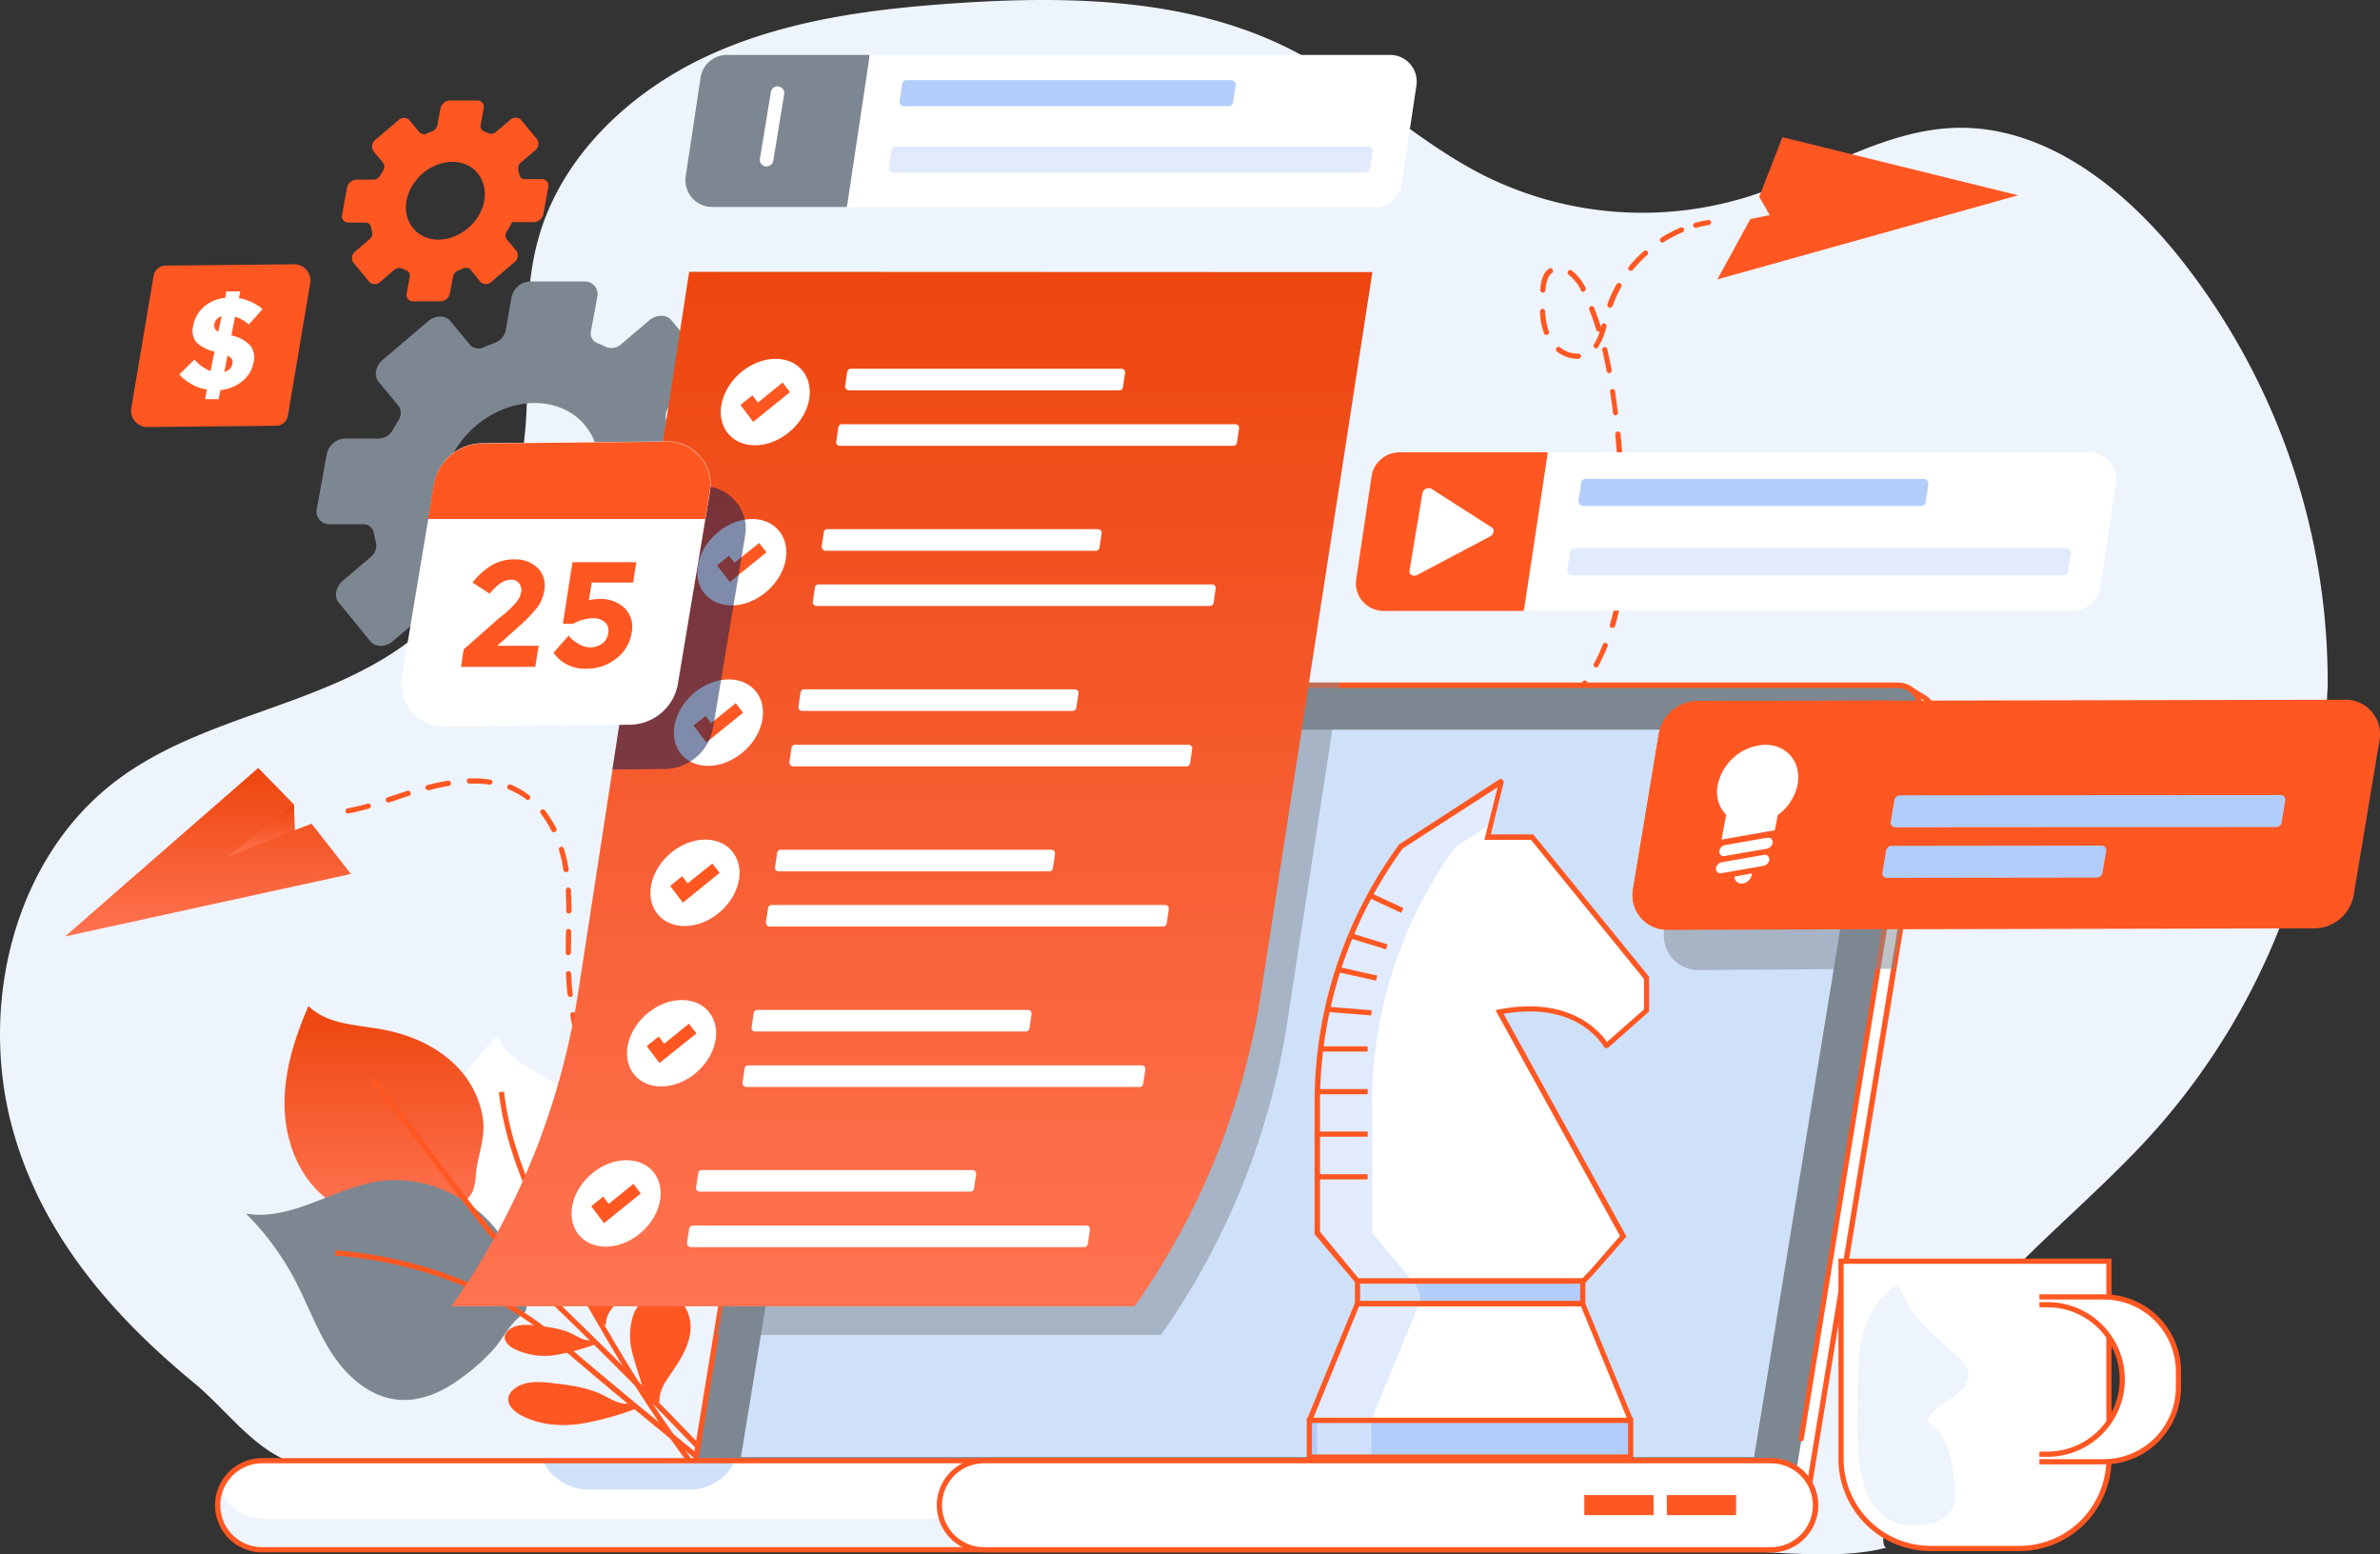 <svg xmlns="http://www.w3.org/2000/svg" xmlns:xlink="http://www.w3.org/1999/xlink" width="508.278" height="331.882" viewBox="0 0 508.278 331.882"><rect x="0" y="0" width="508.278" height="331.882" fill="#333333" stroke="none"/><defs><style>.a{fill:#eef4fc;}.b{fill:#7d8791;}.c{fill:#ff5722;}.d{fill:url(#a);}.e{fill:#fff;}.f{clip-path:url(#d);}.g{fill:#e3edfe;}.h{fill:#e5eefe;}.i{fill:#e8f0fe;}.j{fill:#eaf1fe;}.k{fill:#ecf3fe;}.l{fill:#eef4fe;}.m{fill:#eff5fe;}.n{fill:#f1f6fe;}.o{fill:#f3f7ff;}.p{fill:#f4f8ff;}.q{fill:#f5f9ff;}.r{fill:#f7faff;}.s{fill:#f8faff;}.t{fill:#f9fbff;}.u{fill:#fafcff;}.v{fill:#fbfcff;}.w{fill:#fbfdff;}.x{fill:#fcfdff;}.y{fill:#fdfeff;}.z{fill:#fefeff;}.aa{fill:#feffff;}.ab{fill:#cfe1f8;}.ac{opacity:0.5;}.ad{fill:#e1ebfd;}.ae{fill:#b3cdfa;}.af{fill:#d1e1fc;}.ag{fill:#001755;}</style><linearGradient id="a" x1="0.5" x2="0.5" y2="1" gradientUnits="objectBoundingBox"><stop offset="0" stop-color="#ed450d"/><stop offset="1" stop-color="#ff7351"/></linearGradient><clipPath id="d"><path d="M555.01,263.8l-222.646,1.223a7.125,7.125,0,0,0-6.84,5.894L298,439.348H533.435L560.96,271.029a4.985,4.985,0,0,0-2.391-5.116Z" transform="translate(-298 -263.8)"/></clipPath></defs><g transform="translate(-15.527 -0.017)"><g transform="translate(15.527 0.017)"><path class="a" d="M525.027,145.472a145.584,145.584,0,0,0-32.085-91.027C481.1,39.821,464.528,26.865,445.733,27.31c-15.625.389-29.36,9.9-44.262,14.624a75.772,75.772,0,0,1-56.718-4.5c-14.291-7.229-25.968-18.85-40.092-26.3C282.863-.326,257.062-.938,232.484.675c-18.35,1.223-37.034,3.614-53.715,11.4s-31.306,21.686-36.033,39.48c-3.948,14.68-.834,30.416-3.281,45.43a63.107,63.107,0,0,1-26.8,41.871c-18.128,12.233-41.816,14.458-59.387,27.469-22.409,16.515-30.083,48.433-22.52,75.235,6.283,22.242,21.13,39.313,38.59,53.715C75.9,300.668,81.4,308.564,89.244,311.9c10.788,4.615,23.076,3.392,33.642,9.286,4.893,2.725,8.73,8.007,13.9,9.62,5.227,1.613,11.844-.723,17.182-.723q35.616.167,71.231.278l169.542.667h0c11.232.056,25.746,2.28,36.2-.612-3,.834,2.947-24.133,3.948-26.58,4-10.009,10.454-18.962,17.627-26.913,11.4-12.678,24.911-23.354,36.2-36.144a146.059,146.059,0,0,0,36.2-92.417A25.611,25.611,0,0,0,525.027,145.472Z" transform="translate(-27.923 -0.017)"/></g><g transform="translate(83.132 60.117)"><path class="b" d="M221.566,159.7h9.119a4.2,4.2,0,0,0,3.948-3.336l2.113-11.622a2.71,2.71,0,0,0-2.725-3.336h-7.173a2.277,2.277,0,0,1-2.28-1.891,19.953,19.953,0,0,0-.445-1.946,3.172,3.172,0,0,1,1.112-3.17l5.95-5.06c1.557-1.335,1.946-3.448.834-4.727l-6.728-8.23c-1.057-1.279-3.17-1.279-4.727,0L214.56,121.5a3.09,3.09,0,0,1-3.17.612c-.667-.334-1.39-.612-2-.89a2.188,2.188,0,0,1-1.279-2.558l1.335-7.229a2.71,2.71,0,0,0-2.725-3.336H195.1a4.2,4.2,0,0,0-3.948,3.336l-1.279,7.173a3.672,3.672,0,0,1-2.335,2.613c-.723.278-1.5.556-2.224.89a2.544,2.544,0,0,1-3.058-.5l-4.17-5.06c-1.056-1.279-3.17-1.279-4.726,0l-9.731,8.285c-1.557,1.335-1.946,3.448-.834,4.727l4.17,5.06a2.662,2.662,0,0,1,.056,3.058c-.445.723-.89,1.5-1.279,2.169a3.448,3.448,0,0,1-2.892,1.779h-7.229a4.2,4.2,0,0,0-3.948,3.336l-2.113,11.622a2.71,2.71,0,0,0,2.725,3.336h7.173a2.277,2.277,0,0,1,2.28,1.891,19.952,19.952,0,0,0,.445,1.946,3.172,3.172,0,0,1-1.112,3.17l-5.95,5.06c-1.557,1.335-1.946,3.448-.834,4.727l6.728,8.23c1.057,1.279,3.17,1.279,4.727,0l6.005-5.116a3.09,3.09,0,0,1,3.17-.612c.667.334,1.39.612,2,.89a2.188,2.188,0,0,1,1.279,2.558l-1.279,7.229a2.71,2.71,0,0,0,2.725,3.336h11.622a4.2,4.2,0,0,0,3.948-3.336l1.279-7.173a3.576,3.576,0,0,1,2.335-2.613c.723-.278,1.446-.5,2.113-.834a2.544,2.544,0,0,1,3.058.5l4.17,5.06c1.057,1.279,3.17,1.279,4.727,0l9.731-8.23c1.557-1.335,1.946-3.448.834-4.727l-4.17-5.06a2.662,2.662,0,0,1-.056-3.058C220.342,161.926,221.51,159.813,221.566,159.7ZM177.415,147.58c3.837-10.287,15.514-16.126,24.467-12.4,6.784,2.78,9.787,10.676,6.951,18.35-3.837,10.287-15.514,16.126-24.467,12.4C177.582,163.15,174.579,155.254,177.415,147.58Z" transform="translate(-149.501 -108.1)"/></g><g transform="translate(88.553 21.471)"><path class="c" d="M195.644,64.568h4.615a2.137,2.137,0,0,0,2-1.668l1.057-5.839a1.351,1.351,0,0,0-1.39-1.668h-3.614a1.147,1.147,0,0,1-1.168-.945c-.056-.334-.167-.667-.222-1a1.576,1.576,0,0,1,.556-1.613l3-2.558a1.8,1.8,0,0,0,.445-2.391l-3.392-4.115a1.673,1.673,0,0,0-2.391,0l-3,2.558a1.591,1.591,0,0,1-1.613.278c-.334-.167-.723-.334-1-.445a1.193,1.193,0,0,1-.667-1.279l.667-3.614a1.351,1.351,0,0,0-1.39-1.668H182.3a2.137,2.137,0,0,0-2,1.668l-.667,3.614a1.884,1.884,0,0,1-1.168,1.335,9.271,9.271,0,0,0-1.112.445,1.309,1.309,0,0,1-1.557-.278l-2.113-2.558a1.673,1.673,0,0,0-2.391,0L166.4,47a1.8,1.8,0,0,0-.445,2.391l2.113,2.558a1.33,1.33,0,0,1,0,1.557c-.222.389-.445.778-.667,1.112a1.666,1.666,0,0,1-1.446.89h-3.614a2.137,2.137,0,0,0-2,1.668l-1.057,5.839a1.351,1.351,0,0,0,1.39,1.668h3.614a1.147,1.147,0,0,1,1.168.945c.056.334.167.667.222,1a1.576,1.576,0,0,1-.556,1.613l-3,2.558a1.8,1.8,0,0,0-.445,2.391l3.392,4.115a1.673,1.673,0,0,0,2.391,0l3-2.558a1.591,1.591,0,0,1,1.613-.278c.334.167.723.334,1,.445a1.193,1.193,0,0,1,.667,1.279l-.667,3.614a1.351,1.351,0,0,0,1.39,1.668H180.3a2.137,2.137,0,0,0,2-1.668l.667-3.614a1.884,1.884,0,0,1,1.168-1.335c.334-.111.723-.278,1.057-.389a1.309,1.309,0,0,1,1.557.278L188.8,77.3a1.673,1.673,0,0,0,2.391,0l4.893-4.17a1.8,1.8,0,0,0,.445-2.391l-2.113-2.558a1.33,1.33,0,0,1,0-1.557C195.033,65.68,195.589,64.624,195.644,64.568Zm-22.187-6.061c1.891-5.171,7.84-8.118,12.289-6.228,3.392,1.39,4.893,5.394,3.5,9.231-1.891,5.171-7.84,8.118-12.289,6.228C173.513,66.292,172.012,62.344,173.458,58.507Z" transform="translate(-159.251 -38.6)"/></g><g transform="translate(89.294 166.213)"><path class="c" d="M217.812,370.131a.506.506,0,0,1-.445-.222,28.886,28.886,0,0,1-2.669-3.614.563.563,0,0,1,.945-.612,27.316,27.316,0,0,0,2.613,3.5.537.537,0,0,1-.056.778C218.09,370.131,217.978,370.131,217.812,370.131Zm-4.782-7.451a.534.534,0,0,1-.5-.334c-.612-1.335-1.223-2.725-1.724-4.17a.563.563,0,0,1,1.057-.389c.5,1.39,1.056,2.78,1.668,4.059a.552.552,0,0,1-.278.723C213.2,362.68,213.141,362.68,213.03,362.68Zm-2.947-8.341a.585.585,0,0,1-.556-.445c-.334-1.39-.667-2.891-.89-4.393a.567.567,0,1,1,1.112-.222c.222,1.5.556,2.947.89,4.337a.572.572,0,0,1-.389.667C210.194,354.283,210.138,354.339,210.082,354.339Zm-1.5-8.786a.591.591,0,0,1-.556-.5c-.167-1.446-.278-2.947-.334-4.448a.556.556,0,0,1,1.112,0c.056,1.5.167,3,.334,4.393a.552.552,0,0,1-.5.612C208.637,345.553,208.637,345.553,208.581,345.553Zm-.389-8.9a.525.525,0,0,1-.556-.556v-.445c0-1.279,0-2.558.056-3.837V331.6a.556.556,0,1,1,1.112,0v.222c0,1.279-.056,2.558-.056,3.781v.445A.572.572,0,0,1,208.192,336.656Zm.111-8.9a.525.525,0,0,1-.556-.556c0-1.668-.056-3.114-.111-4.393a.6.6,0,0,1,.5-.612.652.652,0,0,1,.612.5c.056,1.335.111,2.78.111,4.5a.557.557,0,0,1-.556.556Zm-.612-8.841a.6.6,0,0,1-.556-.445c-.056-.334-.111-.723-.167-1.057a30.31,30.31,0,0,0-.778-3.225.546.546,0,1,1,1.057-.278,29.243,29.243,0,0,1,.834,3.336c.056.334.111.723.167,1.057a.521.521,0,0,1-.445.612Zm-2.613-8.508a.534.534,0,0,1-.5-.334,24.054,24.054,0,0,0-2.28-3.67.556.556,0,0,1,.89-.667,26.566,26.566,0,0,1,2.447,3.837.552.552,0,0,1-.278.723A.306.306,0,0,1,205.078,310.41Zm-43.929-4a.541.541,0,0,1-.556-.445.61.61,0,0,1,.445-.667,38.781,38.781,0,0,0,4.282-1,.546.546,0,0,1,.278,1.057c-1.557.445-3,.779-4.393,1.057Zm8.619-2.335a.67.67,0,0,1-.556-.389.578.578,0,0,1,.334-.723c.612-.222,1.279-.389,1.891-.612.778-.278,1.557-.5,2.335-.778a.563.563,0,1,1,.389,1.057c-.778.278-1.557.5-2.335.778-.612.222-1.279.445-1.891.612A.2.2,0,0,1,169.768,304.071Zm29.8-.556a.79.79,0,0,1-.334-.111,12.208,12.208,0,0,0-1.39-.945,18.312,18.312,0,0,0-2.335-1.168.563.563,0,1,1,.389-1.056,17.182,17.182,0,0,1,3.948,2.28.6.6,0,0,1,.111.779A.372.372,0,0,1,199.573,303.515ZM178.22,301.4a.669.669,0,0,1-.556-.389.572.572,0,0,1,.389-.667c1.5-.389,3-.723,4.393-.945a.567.567,0,0,1,.222,1.112,42.482,42.482,0,0,0-4.282.945A.2.2,0,0,0,178.22,301.4Zm13.234-1.168H191.4a22.188,22.188,0,0,0-3.392-.222h-.945a.557.557,0,0,1-.556-.556.525.525,0,0,1,.556-.556h.945a24.3,24.3,0,0,1,3.559.278.551.551,0,0,1,.445.612A.6.6,0,0,1,191.454,300.235Z" transform="translate(-160.585 -298.9)"/></g><g transform="translate(29.416 163.989)"><path class="d" d="M94.16,294.9,52.9,330.877l61.055-13.345-8.4-10.732-3.614,1.39-.167-5.505Z" transform="translate(-52.9 -294.9)"/><g transform="translate(34.42 7.785)"><path class="d" d="M129.258,308.9,114.8,320.3l14.624-5.894Z" transform="translate(-114.8 -308.9)"/></g></g><g transform="translate(343.953 46.986)"><g transform="translate(0 105.785)"><path class="c" d="M619.136,277.436a.664.664,0,0,1-.5-.278.6.6,0,0,1,.167-.778c.779-.5,1.557-1,2.28-1.557a.556.556,0,0,1,.667.89c-.779.556-1.557,1.112-2.391,1.613C619.359,277.38,619.248,277.436,619.136,277.436Z" transform="translate(-618.556 -274.726)"/></g><g transform="translate(0.47 1.579)"><path class="c" d="M626.184,188.736a.588.588,0,0,1-.445-.945,28.488,28.488,0,0,0,2.78-3.5.556.556,0,1,1,.89.667,37.414,37.414,0,0,1-2.891,3.614C626.518,188.68,626.351,188.736,626.184,188.736Zm5.227-7.451a.5.5,0,0,1-.278-.056.563.563,0,0,1-.222-.778,33.755,33.755,0,0,0,1.891-4.059.548.548,0,1,1,1,.445c-.612,1.446-1.279,2.836-1.946,4.17A.44.44,0,0,1,631.411,181.284Zm3.448-8.452h-.167a.6.6,0,0,1-.389-.667c.389-1.279.723-2.558,1-3.892l.111-.5a.567.567,0,1,1,1.112.222l-.111.5q-.417,2-1,4A.586.586,0,0,1,634.858,172.832Zm1.835-8.9h-.056a.652.652,0,0,1-.5-.612c.167-1.446.334-2.947.445-4.5a.559.559,0,0,1,1.112.111c-.111,1.557-.222,3.114-.445,4.56A.549.549,0,0,1,636.693,163.935Zm.612-9.119h0a.557.557,0,0,1-.556-.556V153.2c0-1.112,0-2.28-.056-3.448a.556.556,0,1,1,1.112,0c.056,1.223.056,2.391.056,3.5v1.112A.607.607,0,0,1,637.305,154.816Zm-.278-9.119a.549.549,0,0,1-.556-.5c-.056-1.335-.167-2.836-.278-4.56a.6.6,0,0,1,.5-.612.651.651,0,0,1,.612.5c.111,1.724.223,3.225.278,4.56.056.334-.167.556-.556.612Zm-.612-9.119a.549.549,0,0,1-.556-.5c-.111-1.5-.278-3-.389-4.56-.056-.278.222-.556.5-.612s.556.222.612.5c.167,1.5.278,3.058.389,4.56a.606.606,0,0,1-.556.612Zm-.89-9.119a.591.591,0,0,1-.556-.5c-.167-1.613-.389-3.058-.612-4.5a.535.535,0,1,1,1.057-.167c.222,1.446.389,2.947.612,4.56a.552.552,0,0,1-.5.612Zm-1.335-9.008a.541.541,0,0,1-.556-.445c-.278-1.5-.612-3-.945-4.448a.546.546,0,0,1,1.057-.278c.334,1.446.667,2.947.945,4.5a.61.61,0,0,1-.445.667Zm-6.9-3.058a7.243,7.243,0,0,1-4.282-1.557.556.556,0,1,1,.667-.89,5.976,5.976,0,0,0,3.837,1.335.559.559,0,1,1,.111,1.112Zm4.115-2.224a.79.79,0,0,1-.334-.111.547.547,0,0,1-.167-.778,8.685,8.685,0,0,0,1.223-2.725h0a.564.564,0,0,1-.723-.389c-.445-1.446-.945-2.892-1.5-4.282a.563.563,0,1,1,1.057-.389c.5,1.335,1,2.669,1.446,4.115.056-.111.056-.278.111-.389a.546.546,0,0,1,1.057.278,13.785,13.785,0,0,1-1.779,4.393A.418.418,0,0,1,631.411,113.167Zm-10.676-2.892a.476.476,0,0,1-.5-.389,14.237,14.237,0,0,1-.834-4.615.556.556,0,1,1,1.112,0,13.378,13.378,0,0,0,.779,4.282.579.579,0,0,1-.334.723Zm13.568-5.783a.2.2,0,0,1-.167-.056.578.578,0,0,1-.334-.723,24.172,24.172,0,0,1,1.946-4.226.572.572,0,1,1,1,.556,24,24,0,0,0-1.835,4.059A.706.706,0,0,1,634.3,104.493Zm-14.291-3.225h0a.572.572,0,0,1-.556-.612c.111-1.557.389-3.448,1.835-4.5a.556.556,0,0,1,.667.89c-1.057.778-1.279,2.391-1.39,3.726A.591.591,0,0,1,620.012,101.267Zm8.619-.167a.534.534,0,0,1-.5-.334v-.056a9.753,9.753,0,0,0-2.614-3.281.556.556,0,1,1,.667-.89,10.751,10.751,0,0,1,2.947,3.67v.056a.552.552,0,0,1-.278.723A.222.222,0,0,1,628.631,101.1Zm10.12-4.5a.79.79,0,0,1-.334-.111.537.537,0,0,1-.056-.778,26.2,26.2,0,0,1,3.225-3.336.552.552,0,0,1,.723.834A28.442,28.442,0,0,0,639.2,96.43.631.631,0,0,1,638.751,96.6Zm6.784-6.005a.5.5,0,0,1-.445-.278.547.547,0,0,1,.167-.778,32.427,32.427,0,0,1,4.115-2.169.548.548,0,1,1,.445,1,29.669,29.669,0,0,0-3.948,2.057A.481.481,0,0,1,645.535,90.591Z" transform="translate(-619.4 -87.323)"/></g><g transform="translate(33.155)"><path class="c" d="M678.748,86.161a.67.67,0,0,1-.556-.389.572.572,0,0,1,.389-.667,25.828,25.828,0,0,1,2.836-.612.535.535,0,0,1,.167,1.057,23.976,23.976,0,0,0-2.725.612C678.859,86.106,678.8,86.161,678.748,86.161Z" transform="translate(-678.181 -84.485)"/></g></g><g transform="translate(382.29 29.312)"><path class="c" d="M687.5,83.061,751.725,65.1,701.4,52.7l-4.949,12.678,2.28,3.948-4.17.834Z" transform="translate(-687.5 -52.7)"/><g transform="translate(8.953 12.678)"><path class="c" d="M705.88,79.448l17.794-3.614L703.6,75.5Z" transform="translate(-703.6 -75.5)"/></g></g><g transform="translate(68.062 214.813)"><g transform="translate(39.264 6.45)"><path class="e" d="M195.562,436.768c-3.448-6.395-3.17-14.346-.556-21.13s7.284-12.567,12.4-17.738c2.28,5.116,8.063,7.451,12.845,10.4,5.449,3.392,10.232,8.23,12.4,14.291a20.2,20.2,0,0,1,.834,10.9c-.778,3.67-3,6.228-4.949,9.342-1,1.613-1.557,3.559-2.947,4.782-2.057,1.835-5.171,1.668-7.785.834a67.576,67.576,0,0,0-6.45-2.169c-2.113-.445-4.115-.389-6.228-1.168A18.059,18.059,0,0,1,195.562,436.768Z" transform="translate(-193.01 -397.9)"/></g><g transform="translate(8.229)"><path class="d" d="M145.373,426.781c-5.5-4.727-8.118-12.233-8.174-19.462-.056-7.284,2.224-14.346,5.116-21.019,4,3.948,10.231,4,15.736,5,6.339,1.168,12.511,3.948,16.737,8.786a20.047,20.047,0,0,1,4.727,9.9c.612,3.726-.556,6.9-1.223,10.509-.334,1.835-.167,3.837-1,5.561-1.223,2.447-4.226,3.448-6.951,3.614-2.28.167-4.56-.056-6.84.334-2.113.389-4,1.112-6.228,1.168A18.7,18.7,0,0,1,145.373,426.781Z" transform="translate(-137.198 -386.3)"/></g><g transform="translate(0 37.144)"><path class="b" d="M140.639,489.966c-3.114-4.838-5.06-10.287-7.729-15.4a58.914,58.914,0,0,0-10.51-14.291c9.953,1.724,19.128-5.839,29.193-7.006a26.318,26.318,0,0,1,16.9,4.059,25.641,25.641,0,0,1,11.677,14.624,4.631,4.631,0,0,1,.222.834c.556,1.891,1.112,3.726,1.668,5.616a3.45,3.45,0,0,1,0,2.78,4.831,4.831,0,0,1-.945.89c-2.447,1.891-3.781,4.782-5.783,7.118A41.274,41.274,0,0,1,169,494.915c-4.226,3.281-9.453,5.839-14.958,5C148.368,499.03,143.753,494.8,140.639,489.966Z" transform="translate(-122.4 -453.099)"/></g><g transform="translate(53.993 18.294)"><path class="c" d="M275.884,517.122c-12.122-12.233-23.3-27.525-35.087-48.1-.89-1.557-1.835-3.114-2.725-4.727-8.23-14.124-16.682-28.748-18.572-44.985l1.112-.111c1.835,16.014,10.231,30.528,18.406,44.54.945,1.557,1.835,3.17,2.725,4.727,11.733,20.463,22.854,35.7,34.92,47.877Z" transform="translate(-219.5 -419.2)"/></g><g transform="translate(26.357 15.18)"><path class="c" d="M257.713,512.3c-15.681-17.182-32.251-34.253-49.267-50.657-9.4-9.064-17.4-19.629-25.078-29.916-4.337-5.783-8.841-11.788-13.568-17.4l.834-.723c4.727,5.616,9.231,11.622,13.623,17.46,7.674,10.232,15.681,20.8,24.967,29.8,17.071,16.4,33.642,33.475,49.322,50.713Z" transform="translate(-169.8 -413.6)"/></g><g transform="translate(19.073 52.158)"><path class="c" d="M252.9,540.432c-5.449-4.5-11.066-9.064-16.459-13.457-10.843-8.786-22.076-17.905-32.752-27.191-12.122-10.51-28.8-17.127-46.987-18.572l.111-1.112c18.406,1.5,35.31,8.174,47.654,18.85,10.732,9.286,21.909,18.35,32.752,27.191,5.394,4.393,11.01,8.953,16.515,13.457Z" transform="translate(-156.7 -480.1)"/></g><g transform="translate(56.015 80.296)"><path class="c" d="M248.917,535.261c-2,.334-3.837-.945-5.672-1.835-3.281-1.613-7.006-2.057-10.621-2.5-2.892-.334-6.228-.556-8.4,1.39a2.986,2.986,0,0,0-1.057,1.668c-.278,1.557,1.112,2.947,2.558,3.726,3.781,2.113,8.341,2.5,12.623,1.946a62.4,62.4,0,0,0,12.511-3.448Z" transform="translate(-223.136 -530.702)"/></g><g transform="translate(55.242 68.08)"><path class="c" d="M240.237,512c-1.446.222-2.725-.667-4.059-1.335-2.335-1.168-5-1.446-7.618-1.779-2.057-.222-4.448-.389-6.005,1a2.58,2.58,0,0,0-.778,1.223c-.222,1.112.834,2.113,1.835,2.669a14.788,14.788,0,0,0,9.008,1.39,44.885,44.885,0,0,0,8.9-2.447Z" transform="translate(-221.746 -508.732)"/></g><g transform="translate(82.025 61.244)"><path class="c" d="M277.746,496.529c-2.891-.556-5.839,1.557-7.006,4.282a14.008,14.008,0,0,0-.278,8.675c.723,2.891,1.835,5.616,2.447,8.508l3.336,1.835c-.278-2.113,1-4.115,2.224-5.894,2-2.892,4-5.894,4.337-9.4C283.14,501.144,281.193,497.2,277.746,496.529Z" transform="translate(-269.912 -496.439)"/></g><g transform="translate(72.934 53.608)"><path class="c" d="M258.421,482.759a4.25,4.25,0,0,0-4.337,2.669,8.511,8.511,0,0,0-.167,5.394c.445,1.779,1.168,3.5,1.5,5.283l2.057,1.168a5.51,5.51,0,0,1,1.39-3.67c1.223-1.779,2.5-3.67,2.725-5.839C261.757,485.595,260.534,483.148,258.421,482.759Z" transform="translate(-253.562 -482.707)"/></g></g><g transform="translate(43.498 56.447)"><path class="c" d="M109.128,135.976l-27.414.278a3.5,3.5,0,0,1-3.448-3.892L83.049,104a2.65,2.65,0,0,1,2.669-2.224l27.414-.278h0a3.461,3.461,0,0,1,3.392,3.892l-4.782,28.415A2.553,2.553,0,0,1,109.128,135.976Z" transform="translate(-78.225 -101.5)"/><g transform="translate(10.329 5.783)"><path class="e" d="M102.3,134.921l.389-2.057a10.226,10.226,0,0,1-5.894-3.225l3.225-3.17a9.033,9.033,0,0,0,3.448,2.447l.834-4.17a7.924,7.924,0,0,1-3.892-2,4.112,4.112,0,0,1-.612-3.67,6.884,6.884,0,0,1,2.335-3.948,7.8,7.8,0,0,1,4.448-1.835l.278-1.39h2.947l-.278,1.446a10.512,10.512,0,0,1,5.06,2.335l-2.947,3.281a8.418,8.418,0,0,0-2.947-1.668l-.778,4a7.941,7.941,0,0,1,4,2.113,4.27,4.27,0,0,1,.723,3.726,6.681,6.681,0,0,1-2.391,3.948,8.8,8.8,0,0,1-4.671,1.891l-.389,1.946H102.3Zm3.5-17.683a2.037,2.037,0,0,0-1.5,1.557,1.468,1.468,0,0,0,.834,1.724Zm2.335,10.12a1.487,1.487,0,0,0-.111-1,2.226,2.226,0,0,0-.945-.723l-.667,3.448A2.193,2.193,0,0,0,108.144,127.358Z" transform="translate(-96.8 -111.9)"/></g></g><g transform="translate(61.556 145.75)"><g transform="translate(104.15 0.945)"><g class="f"><rect class="g" width="1.001" height="175.603"/></g><g class="f"><rect class="g" width="9.342" height="175.603" transform="translate(1.001)"/></g><g class="f"><rect class="h" width="9.342" height="175.603" transform="translate(10.343)"/></g><g class="f"><rect class="i" width="9.342" height="175.603" transform="translate(19.684)"/></g><g class="f"><rect class="j" width="9.342" height="175.603" transform="translate(29.082)"/></g><g class="f"><rect class="k" width="9.342" height="175.603" transform="translate(38.424)"/></g><g class="f"><rect class="l" width="9.342" height="175.603" transform="translate(47.765)"/></g><g class="f"><rect class="m" width="9.342" height="175.603" transform="translate(57.163)"/></g><g class="f"><rect class="n" width="9.342" height="175.603" transform="translate(66.505)"/></g><g class="f"><rect class="o" width="9.342" height="175.603" transform="translate(75.846)"/></g><g class="f"><rect class="p" width="9.342" height="175.603" transform="translate(85.188)"/></g><g class="f"><rect class="q" width="9.342" height="175.603" transform="translate(94.586)"/></g><g class="f"><rect class="r" width="9.342" height="175.603" transform="translate(103.927)"/></g><g class="f"><rect class="s" width="9.342" height="175.603" transform="translate(113.269)"/></g><g class="f"><rect class="t" width="9.342" height="175.603" transform="translate(122.611)"/></g><g class="f"><rect class="u" width="9.342" height="175.603" transform="translate(132.008)"/></g><g class="f"><rect class="v" width="9.342" height="175.603" transform="translate(141.35)"/></g><g class="f"><rect class="w" width="9.342" height="175.603" transform="translate(150.692)"/></g><g class="f"><rect class="x" width="9.342" height="175.603" transform="translate(160.034)"/></g><g class="f"><rect class="y" width="9.342" height="175.603" transform="translate(169.431)"/></g><g class="f"><rect class="y" width="9.342" height="175.603" transform="translate(178.773)"/></g><g class="f"><rect class="z" width="9.342" height="175.603" transform="translate(188.115)"/></g><g class="f"><rect class="z" width="9.342" height="175.603" transform="translate(197.512)"/></g><g class="f"><rect class="aa" width="9.342" height="175.603" transform="translate(206.854)"/></g><g class="f"><rect class="e" width="9.342" height="175.603" transform="translate(216.196)"/></g><g class="f"><rect class="e" width="9.342" height="175.603" transform="translate(225.537)"/></g><g class="f"><rect class="e" width="9.342" height="175.603" transform="translate(234.935)"/></g><g class="f"><rect class="e" width="9.342" height="175.603" transform="translate(244.277)"/></g><g class="f"><rect class="e" width="9.342" height="175.603" transform="translate(253.618)"/></g><g class="f"><rect class="e" width="0.278" height="175.603" transform="translate(262.96)"/></g></g><g transform="translate(103.483 0.389)"><path class="c" d="M533.347,439.46H296.8l.111-.667,27.525-168.43a7.767,7.767,0,0,1,7.4-6.339L554.644,262.8l3.67,2.224a5.63,5.63,0,0,1,2.669,5.727Zm-235.213-1.112H532.4l27.414-167.874a4.511,4.511,0,0,0-2.113-4.56l-3.392-2.057-222.479,1.279a6.693,6.693,0,0,0-6.339,5.449Z" transform="translate(-296.8 -262.8)"/></g><g transform="translate(101.091 0.556)"><path class="b" d="M527.935,437.424H292.5l27.525-168.43a7.22,7.22,0,0,1,6.84-5.894H550.456a4.883,4.883,0,0,1,4.949,5.894Z" transform="translate(-292.5 -263.1)"/></g><g transform="translate(100.527)"><path class="c" d="M292.049,437.536h-.111a.551.551,0,0,1-.445-.612l27.525-168.486a7.767,7.767,0,0,1,7.4-6.339H550a5.4,5.4,0,0,1,5.449,6.561l-25.3,154.974a.535.535,0,1,1-1.056-.167l25.3-154.974A4.319,4.319,0,0,0,550,263.268H326.469a6.693,6.693,0,0,0-6.339,5.449l-27.525,168.43C292.605,437.37,292.327,437.536,292.049,437.536Z" transform="translate(-291.485 -262.1)"/></g><g transform="translate(112.213 10.065)"><path class="ab" d="M312.5,435.507,337.856,280.2H554.219L528.862,435.507Z" transform="translate(-312.5 -280.2)"/></g><g transform="translate(0.556 166.15)"><path class="e" d="M443.222,579.917H121.209a9.54,9.54,0,0,1-9.509-9.508h0a9.54,9.54,0,0,1,9.509-9.509H443.278a9.54,9.54,0,0,1,9.509,9.509h0A9.588,9.588,0,0,1,443.222,579.917Z" transform="translate(-111.7 -560.9)"/></g><g transform="translate(0.556 172.323)"><path class="a" d="M443.222,578.172H121.209a9.544,9.544,0,0,1-8.9-6.172,9.493,9.493,0,0,0,8.9,12.845H443.278a9.493,9.493,0,0,0,8.9-12.845A9.675,9.675,0,0,1,443.222,578.172Z" transform="translate(-111.7 -572)"/></g><g transform="translate(69.897 166.15)"><path class="ab" d="M267.706,567.072H246.242A10.956,10.956,0,0,1,236.4,560.9h41.093A10.753,10.753,0,0,1,267.706,567.072Z" transform="translate(-236.4 -560.9)"/></g><g transform="translate(0 165.594)"><path class="c" d="M442.778,580.029H120.765a10.065,10.065,0,1,1,0-20.129H442.834a10.065,10.065,0,1,1-.056,20.129ZM120.765,561.012a8.953,8.953,0,1,0,0,17.905H442.834a8.953,8.953,0,1,0,0-17.905Z" transform="translate(-110.7 -559.9)"/></g><g transform="translate(154.696 166.15)"><path class="e" d="M566.283,579.917H398.409a9.54,9.54,0,0,1-9.509-9.508h0a9.54,9.54,0,0,1,9.509-9.509H566.283a9.54,9.54,0,0,1,9.509,9.509h0A9.5,9.5,0,0,1,566.283,579.917Z" transform="translate(-388.9 -560.9)"/></g><g transform="translate(154.139 165.594)"><path class="c" d="M565.839,580.029H397.965a10.065,10.065,0,1,1,0-20.129H565.839a10.065,10.065,0,1,1,0,20.129ZM397.965,561.012a8.953,8.953,0,1,0,0,17.905H565.839a8.953,8.953,0,1,0,0-17.905Z" transform="translate(-387.9 -559.9)"/></g><g transform="translate(309.947 173.49)"><rect class="c" width="14.791" height="4.282"/></g><g transform="translate(292.32 173.49)"><rect class="c" width="14.791" height="4.282"/></g></g><g class="ac" transform="translate(168.486 145.75)"><path class="b" d="M331.581,262.1a6.838,6.838,0,0,0-3.448.945L303,401.393h94.975a157.627,157.627,0,0,0,26.969-66.727L436.12,262.1Z" transform="translate(-303 -262.1)"/></g><g transform="translate(111.935 58.06)"><path class="d" d="M201.3,325.267H347.21a157.628,157.628,0,0,0,26.969-66.727l23.8-154.084-145.91-.056L228.324,258.539A157.008,157.008,0,0,1,201.3,325.267Z" transform="translate(-201.3 -104.4)"/></g><g transform="translate(294.6 166.269)"><g transform="translate(2.335 0.667)"><path class="e" d="M592.664,404.795l6.617-7.618L572.869,349.3c16.292-3.114,22.187,6.172,22.743,7.173,0,.056.111.056.111,0l8.508-7.507v-6.951l-24.411-30.027h-9.509l2.947-11.677-.111-.111-21.3,13.79h0A93.355,93.355,0,0,0,534,368.818v27.692l8.563,10.232h48.266Z" transform="translate(-534 -300.2)"/></g><g transform="translate(2.28 0.723)"><path class="ad" d="M545.577,368.918a93.1,93.1,0,0,1,17.849-54.827l7.507-4.838,2.224-8.841-.111-.111-21.3,13.79A93.355,93.355,0,0,0,533.9,368.918v27.692l8.563,10.231H554.2l-8.563-10.231V368.918Z" transform="translate(-533.9 -300.3)"/></g><g transform="translate(10.843 107.264)"><rect class="ae" width="48.099" height="4.838"/></g><g transform="translate(10.843 107.264)"><path class="af" d="M562.479,496.738H549.3V491.9h11.733C562.034,492.678,563.313,495.792,562.479,496.738Z" transform="translate(-549.3 -491.9)"/></g><g transform="translate(0.556 112.101)"><path class="e" d="M599.418,525.511H530.8L541.087,500.6h48.1Z" transform="translate(-530.8 -500.6)"/></g><g transform="translate(0.556 112.101)"><path class="ad" d="M541.087,500.6,530.8,525.511h13.179L554.266,500.6Z" transform="translate(-530.8 -500.6)"/></g><g transform="translate(0.556 137.013)"><rect class="ae" width="68.618" height="7.84"/></g><g transform="translate(2.224 137.013)"><rect class="af" width="11.566" height="7.84"/></g><g transform="translate(2.502 84.465)"><rect class="c" width="10.51" height="1.112"/></g><g transform="translate(2.502 75.346)"><rect class="c" width="10.51" height="1.112"/></g><g transform="translate(2.502 66.282)"><rect class="c" width="10.51" height="1.112"/></g><g transform="translate(3.058 57.163)"><rect class="c" width="9.953" height="1.112"/></g><g transform="translate(4.347 48.697)"><rect class="c" width="1.112" height="9.453" transform="translate(0 1.109) rotate(-85.411)"/></g><g transform="translate(6.719 40.251)"><rect class="c" width="1.112" height="8.285" transform="matrix(0.217, -0.976, 0.976, 0.217, 0, 1.086)"/></g><g transform="translate(8.949 32.944)"><rect class="c" width="1.112" height="8.341" transform="translate(0 1.063) rotate(-72.98)"/></g><g transform="translate(13.615 24.6)"><rect class="c" width="1.112" height="7.229" transform="translate(0 1.009) rotate(-65.083)"/></g><g transform="translate(1.668)"><path class="c" d="M590.463,406.82H541.7l-8.9-10.565V368.341a93.189,93.189,0,0,1,17.961-55.161l.056-.111L572.5,299l.723.5-.056.389-2.725,11.01h9.064l24.745,30.416v7.4l-8.675,7.674a.939.939,0,0,1-.556.167.865.865,0,0,1-.445-.334c-.612-1-6.117-9.675-21.408-7.006l26.246,47.543-6.9,7.9ZM542.2,405.708h47.766l1.724-1.779,6.339-7.284-26.58-48.21.779-.167c15.125-2.891,21.464,4.727,23.021,6.951l7.9-6.951v-6.506l-24.133-29.694h-9.953l2.836-11.232L551.65,313.9a91.985,91.985,0,0,0-17.683,54.383v27.469Z" transform="translate(-532.8 -299)"/></g><g transform="translate(0.056 111.545)"><path class="c" d="M598.518,525.29,588.4,500.712H541.021L530.957,525.29l-1.057-.445L540.3,499.6H589.12l10.4,25.245Z" transform="translate(-529.9 -499.6)"/></g><g transform="translate(10.287 106.708)"><path class="c" d="M597.511,496.85H548.3V490.9h49.211Zm-48.1-1.112H596.4v-3.726H549.412Z" transform="translate(-548.3 -490.9)"/></g><g transform="translate(0 136.457)"><path class="c" d="M599.53,553.353H529.8V544.4h69.73Zm-68.618-1.112h67.506v-6.728H530.912Z" transform="translate(-529.8 -544.4)"/></g></g><g transform="translate(137.584 76.632)"><g transform="translate(31.862)"><path class="e" d="M316.445,137.8c-5.116,0-10.232,4.17-11.455,9.231-1.223,5.116,1.946,9.231,7.062,9.231s10.232-4.17,11.455-9.231C324.675,141.915,321.561,137.8,316.445,137.8Z" transform="translate(-304.728 -137.8)"/><g transform="translate(26.559 2.113)"><path class="e" d="M352.5,145.27l.445-3a.78.78,0,0,1,.779-.667h57.774a.781.781,0,0,1,.778.945l-.445,3a.78.78,0,0,1-.778.667H353.33A.848.848,0,0,1,352.5,145.27Z" transform="translate(-352.49 -141.6)"/></g><g transform="translate(24.654 13.957)"><path class="e" d="M349.085,166.57l.445-3a.78.78,0,0,1,.779-.667h84.02a.781.781,0,0,1,.778.945l-.445,3a.78.78,0,0,1-.778.667h-84.02A.781.781,0,0,1,349.085,166.57Z" transform="translate(-349.066 -162.9)"/></g><g transform="translate(4.211 5.06)"><path class="c" d="M315.025,155.3l-2.725-3.614,2.558-2.057,1.168,1.557,5.283-4.282,1.557,2.057Z" transform="translate(-312.3 -146.9)"/></g></g><g transform="translate(26.858 34.198)"><path class="e" d="M307.445,199.3c-5.116,0-10.232,4.17-11.455,9.231-1.223,5.116,1.946,9.231,7.062,9.231s10.232-4.17,11.455-9.231C315.675,203.47,312.561,199.3,307.445,199.3Z" transform="translate(-295.728 -199.3)"/><g transform="translate(26.559 2.169)"><path class="e" d="M343.5,206.87l.445-3a.78.78,0,0,1,.778-.667h57.775a.781.781,0,0,1,.778.945l-.445,3a.78.78,0,0,1-.778.667H344.33A.848.848,0,0,1,343.5,206.87Z" transform="translate(-343.49 -203.2)"/></g><g transform="translate(24.667 13.957)"><path class="e" d="M340.1,228.07l.445-3a.78.78,0,0,1,.778-.667h84.02a.781.781,0,0,1,.778.945l-.445,3a.78.78,0,0,1-.778.667h-84.02A.809.809,0,0,1,340.1,228.07Z" transform="translate(-340.089 -224.4)"/></g><g transform="translate(4.211 5.116)"><path class="c" d="M306.025,216.841l-2.725-3.559,2.558-2.057,1.168,1.5,5.283-4.226,1.557,2Z" transform="translate(-303.3 -208.5)"/></g></g><g transform="translate(21.853 68.451)"><path class="e" d="M298.445,260.9c-5.116,0-10.231,4.17-11.455,9.231-1.223,5.116,1.946,9.231,7.062,9.231s10.231-4.17,11.455-9.231C306.73,265.015,303.561,260.9,298.445,260.9Z" transform="translate(-286.728 -260.9)"/><g transform="translate(26.601 2.113)"><path class="e" d="M334.585,268.37l.445-3a.78.78,0,0,1,.778-.667h57.775a.781.781,0,0,1,.779.945l-.445,3a.78.78,0,0,1-.778.667H335.363A.781.781,0,0,1,334.585,268.37Z" transform="translate(-334.566 -264.7)"/></g><g transform="translate(24.668 13.957)"><path class="e" d="M331.1,289.67l.445-3a.78.78,0,0,1,.778-.667H416.34a.781.781,0,0,1,.778.945l-.445,3a.78.78,0,0,1-.779.667H331.93A.848.848,0,0,1,331.1,289.67Z" transform="translate(-331.09 -286)"/></g><g transform="translate(4.211 5.06)"><path class="c" d="M297.025,278.4l-2.725-3.614,2.558-2.057,1.168,1.557L303.308,270l1.557,2.057Z" transform="translate(-294.3 -270)"/></g></g><g transform="translate(16.849 102.648)"><path class="e" d="M289.445,322.4c-5.116,0-10.231,4.17-11.455,9.231-1.223,5.116,1.946,9.231,7.062,9.231s10.231-4.17,11.455-9.231S294.561,322.4,289.445,322.4Z" transform="translate(-277.728 -322.4)"/><g transform="translate(26.601 2.169)"><path class="e" d="M325.585,329.97l.445-3a.78.78,0,0,1,.778-.667h57.775a.781.781,0,0,1,.778.945l-.445,3a.78.78,0,0,1-.778.667H326.363A.781.781,0,0,1,325.585,329.97Z" transform="translate(-325.566 -326.3)"/></g><g transform="translate(24.668 13.957)"><path class="e" d="M322.1,351.17l.445-3a.78.78,0,0,1,.778-.667H407.34a.781.781,0,0,1,.778.945l-.445,3a.78.78,0,0,1-.778.667H322.93A.848.848,0,0,1,322.1,351.17Z" transform="translate(-322.09 -347.5)"/></g><g transform="translate(4.211 5.116)"><path class="c" d="M288.025,339.941l-2.725-3.559,2.558-2.057,1.168,1.5,5.283-4.226,1.557,2Z" transform="translate(-285.3 -331.6)"/></g></g><g transform="translate(11.844 136.902)"><path class="e" d="M280.445,384c-5.116,0-10.231,4.17-11.455,9.231-1.223,5.116,1.946,9.231,7.062,9.231s10.231-4.17,11.455-9.231C288.73,388.115,285.561,384,280.445,384Z" transform="translate(-268.728 -384)"/><g transform="translate(26.601 2.113)"><path class="e" d="M316.585,391.47l.445-3a.78.78,0,0,1,.778-.667h57.775a.781.781,0,0,1,.778.945l-.445,3a.78.78,0,0,1-.779.667H317.363A.781.781,0,0,1,316.585,391.47Z" transform="translate(-316.566 -387.8)"/></g><g transform="translate(24.668 13.957)"><path class="e" d="M313.1,412.77l.445-3a.78.78,0,0,1,.779-.667H398.34a.781.781,0,0,1,.778.945l-.445,3a.78.78,0,0,1-.779.667H313.93A.848.848,0,0,1,313.1,412.77Z" transform="translate(-313.09 -409.1)"/></g><g transform="translate(4.211 5.06)"><path class="c" d="M279.025,401.5l-2.725-3.614,2.558-2.057,1.168,1.557,5.283-4.282,1.613,2.057Z" transform="translate(-276.3 -393.1)"/></g></g><g transform="translate(0 171.099)"><path class="e" d="M259.145,445.5c-5.116,0-10.231,4.17-11.455,9.231-1.223,5.116,1.946,9.231,7.062,9.231s10.231-4.17,11.455-9.231C267.43,449.615,264.261,445.5,259.145,445.5Z" transform="translate(-247.428 -445.5)"/><g transform="translate(26.601 2.113)"><path class="e" d="M295.285,452.97l.445-3a.78.78,0,0,1,.778-.667h57.775a.781.781,0,0,1,.778.945l-.445,3a.78.78,0,0,1-.778.667H296.063A.781.781,0,0,1,295.285,452.97Z" transform="translate(-295.266 -449.3)"/></g><g transform="translate(24.668 13.957)"><path class="e" d="M291.8,474.27l.445-3a.78.78,0,0,1,.778-.667h84.02a.781.781,0,0,1,.779.945l-.445,3a.78.78,0,0,1-.778.667H292.63A.848.848,0,0,1,291.8,474.27Z" transform="translate(-291.79 -470.6)"/></g><g transform="translate(4.211 5.06)"><path class="c" d="M257.725,463,255,459.382l2.558-2.057,1.168,1.557,5.283-4.282,1.557,2.057Z" transform="translate(-255 -454.6)"/></g></g></g><g transform="translate(305.038 96.595)"><path class="e" d="M548.643,200.669l3.281-21.964a5.914,5.914,0,0,1,5.839-5h147.3a5.886,5.886,0,0,1,5.839,6.84L707.62,202.5a5.914,5.914,0,0,1-5.839,5H554.538A5.9,5.9,0,0,1,548.643,200.669Z" transform="translate(-548.572 -173.7)"/><g transform="translate(47.598 5.672)"><path class="ae" d="M634.188,188.515l.556-3.781a.971.971,0,0,1,1-.834h72.121a1.01,1.01,0,0,1,1,1.168l-.556,3.781a.971.971,0,0,1-1,.834H635.188A1.01,1.01,0,0,1,634.188,188.515Z" transform="translate(-634.172 -183.9)"/></g><g transform="translate(45.207 20.463)"><path class="ad" d="M629.888,215.115l.556-3.781a.971.971,0,0,1,1-.834H736.373a1.01,1.01,0,0,1,1,1.168l-.556,3.781a.971.971,0,0,1-1,.834H630.888A1.01,1.01,0,0,1,629.888,215.115Z" transform="translate(-629.872 -210.5)"/></g><g transform="translate(0.056 0)"><path class="c" d="M552.024,178.76l-3.281,21.964a5.919,5.919,0,0,0,5.839,6.84H584.5c.056-.278.111-.5.167-.778l4.838-32.029a6.821,6.821,0,0,0,.111-1.057h-31.7A6.028,6.028,0,0,0,552.024,178.76Z" transform="translate(-548.672 -173.7)"/></g><g transform="translate(11.506 7.605)"><path class="e" d="M586.466,197.732l-15.57,8.23c-.89.445-1.779-.111-1.613-1l2.725-16.4a1.349,1.349,0,0,1,1.946-1l12.845,8.23c.723.334.5,1.5-.334,1.946l-15.57,8.23c-.89.445-1.779-.111-1.613-1l2.725-16.4a1.349,1.349,0,0,1,1.946-1l12.845,8.23C587.523,196.12,587.3,197.287,586.466,197.732Z" transform="translate(-569.263 -187.377)"/></g></g><g class="ac" transform="translate(146.299 103.768)"><path class="ag" d="M289.346,189.825a10.449,10.449,0,0,0-1.39-1.335,9.353,9.353,0,0,0-5.616-1.891l-9.9.111L263.1,247.155l11.177-.111a10.65,10.65,0,0,0,10.343-8.841l6.84-40.982a8.98,8.98,0,0,0-1.5-6.673C289.791,190.326,289.568,190.1,289.346,189.825Z" transform="translate(-263.1 -186.6)"/></g><g transform="translate(101.241 94.259)"><path class="e" d="M230.8,230l-39.48.389a9.174,9.174,0,0,1-9.119-10.676l6.84-40.982a10.561,10.561,0,0,1,10.343-8.841l39.48-.389a9.174,9.174,0,0,1,9.119,10.676l-6.839,40.982A10.545,10.545,0,0,1,230.8,230Z" transform="translate(-182.069 -169.499)"/><g transform="translate(5.689 0.056)"><path class="c" d="M251.52,186.115l.945-5.839a9.17,9.17,0,0,0-9.119-10.676l-39.48.389a10.65,10.65,0,0,0-10.343,8.841l-1.223,7.284Z" transform="translate(-192.3 -169.6)"/></g><g transform="translate(12.751 25.19)"><path class="c" d="M216.622,224.142a4.772,4.772,0,0,0,1.223-2.335,2.434,2.434,0,0,0-.445-1.891,2.155,2.155,0,0,0-1.779-.778q-2.085,0-4.5,3l-3.67-2.391a15.377,15.377,0,0,1,4.059-3.67,9.56,9.56,0,0,1,5-1.279,6.719,6.719,0,0,1,4.838,1.835,5.338,5.338,0,0,1,1.39,5,7.931,7.931,0,0,1-1.39,3.336,30.386,30.386,0,0,1-3.892,4.059l-4.727,4.226h8.841l-.723,4.5H205l.556-3.726,7.618-6.728A20.384,20.384,0,0,0,216.622,224.142Z" transform="translate(-205 -214.8)"/><g transform="translate(19.74 0.612)"><path class="c" d="M258.183,215.9l-.667,4.337h-8.841l-.612,3.781a9.6,9.6,0,0,1,2.335-.278,7.363,7.363,0,0,1,5.283,1.946,5.631,5.631,0,0,1,1.5,5.283,8.424,8.424,0,0,1-3.281,5.5,9.956,9.956,0,0,1-6.339,2.169,8.194,8.194,0,0,1-7.062-3.392l3.225-3.67c.167.167.389.445.667.723a8.416,8.416,0,0,0,1.613,1.112,4.912,4.912,0,0,0,2.447.667,4.226,4.226,0,0,0,2.391-.778,3.123,3.123,0,0,0,1.335-2.28,2.315,2.315,0,0,0-.723-2.335,3.839,3.839,0,0,0-2.669-.834,9.529,9.529,0,0,0-4.17,1.223l-2.113-.056,2.057-13.123h13.623Z" transform="translate(-240.5 -215.9)"/></g></g></g><g transform="translate(161.906 11.74)"><path class="e" d="M291.241,47.012l3.17-21.075a5.725,5.725,0,0,1,5.616-4.838H441.655a5.688,5.688,0,0,1,5.616,6.617L444.1,48.792a5.725,5.725,0,0,1-5.616,4.838H296.858A5.739,5.739,0,0,1,291.241,47.012Z" transform="translate(-291.168 -21.1)"/><g transform="translate(45.721 5.394)"><path class="ae" d="M373.4,35.248l.556-3.614a.956.956,0,0,1,.945-.834h69.34a.95.95,0,0,1,.945,1.112l-.556,3.614a.955.955,0,0,1-.945.834H374.4A.994.994,0,0,1,373.4,35.248Z" transform="translate(-373.392 -30.8)"/></g><g transform="translate(43.431 19.573)"><path class="ad" d="M369.288,60.748l.556-3.614a.955.955,0,0,1,.945-.834H471.658a.95.95,0,0,1,.945,1.112l-.556,3.614a.956.956,0,0,1-.945.834H370.288A.943.943,0,0,1,369.288,60.748Z" transform="translate(-369.272 -56.3)"/></g><g transform="translate(0 0)"><path class="b" d="M294.411,25.882l-3.17,21.075a5.713,5.713,0,0,0,5.616,6.617h28.748c.056-.222.111-.5.167-.723l4.615-30.75c.056-.334.056-.667.111-1H300.027A5.676,5.676,0,0,0,294.411,25.882Z" transform="translate(-291.168 -21.1)"/></g><g transform="translate(15.891 6.699)"><path class="e" d="M321.166,50.247h-.222a1.411,1.411,0,0,1-1.168-1.668l2.335-14.235a1.44,1.44,0,0,1,2.836.5L322.612,49.08A1.443,1.443,0,0,1,321.166,50.247Z" transform="translate(-319.747 -33.147)"/></g></g><g transform="translate(408.147 268.751)"><g transform="translate(0.556 0.556)"><path class="e" d="M754.128,545.633H773.09A19.127,19.127,0,0,0,792.218,526.5V484.3H735v42.2A19.127,19.127,0,0,0,754.128,545.633Z" transform="translate(-735 -484.3)"/></g><g transform="translate(4.034 5.561)"><path class="a" d="M761.076,517.711c2.057-1.279,4.226-3.225,3.892-5.616a5.858,5.858,0,0,0-2.224-3.448c-6.005-5.449-9.453-7.674-12.734-15.347-3.781,2-6.228,6.005-7.451,10.232-1.168,4.226-1.223,8.674-1.223,13.067-.056,9.9-1.724,29.193,13.29,28.025,2.614-.222,5.505-1,6.784-3.336,1-1.835.779-4.059.556-6.172-.556-4.782-1.612-10.287-5.783-12.4C756.683,520.38,759.018,518.99,761.076,517.711Z" transform="translate(-741.255 -493.3)"/></g><path class="c" d="M772.646,545.745H753.685A19.721,19.721,0,0,1,734,526.061V483.3h58.331v42.761A19.721,19.721,0,0,1,772.646,545.745Zm-37.534-61.333v41.649a18.605,18.605,0,0,0,18.572,18.572h18.962a18.605,18.605,0,0,0,18.572-18.572V484.412H735.112Z" transform="translate(-734 -483.3)"/><g transform="translate(42.928 8.118)"><path class="e" d="M824.935,497.9H811.2v1.668h1.724a15.959,15.959,0,1,1,0,31.918H811.2v1.668h13.735A15.959,15.959,0,0,0,840.894,517.2v-3.281A15.971,15.971,0,0,0,824.935,497.9Z" transform="translate(-811.2 -497.9)"/></g><g transform="translate(42.928 9.286)"><path class="c" d="M812.924,533.03H811.2v-1.112h1.724a15.4,15.4,0,1,0,0-30.806H811.2V500h1.724a16.515,16.515,0,1,1,0,33.03Z" transform="translate(-811.2 -500)"/></g><g transform="translate(42.928 7.618)"><path class="c" d="M824.935,533.311H811.2V532.2h13.735a15.4,15.4,0,0,0,15.4-15.4v-3.281a15.4,15.4,0,0,0-15.4-15.4H811.2V497h13.735a16.517,16.517,0,0,1,16.515,16.515V516.8A16.517,16.517,0,0,1,824.935,533.311Z" transform="translate(-811.2 -497)"/></g></g><g class="ac" transform="translate(370.839 158.039)"><path class="b" d="M723.732,284.2l-42.872.278a8.576,8.576,0,0,0-8.341,7.118l-5.5,33.086a7.377,7.377,0,0,0,7.34,8.619l41.76-.278Z" transform="translate(-666.907 -284.2)"/></g><g transform="translate(364.165 149.42)"><path class="c" d="M800.589,317.522l-138.236.278a7.349,7.349,0,0,1-7.34-8.619l5.505-33.085a8.531,8.531,0,0,1,8.341-7.118L807.1,268.7a7.349,7.349,0,0,1,7.34,8.619L808.93,310.4A8.622,8.622,0,0,1,800.589,317.522Z" transform="translate(-654.905 -268.699)"/><g transform="translate(53.362 9.62)"><g transform="translate(3.559)"><path class="c" d="M788.481,292.84l-30.194.056a1,1,0,0,1-1-1.223l.779-4.615a1.241,1.241,0,0,1,1.168-1L789.427,286a1,1,0,0,1,1,1.223l-.779,4.615A1.194,1.194,0,0,1,788.481,292.84Z" transform="translate(-757.269 -286)"/></g><g transform="translate(1.779 10.732)"><path class="ae" d="M836.383,312.14l-81.3.056a1,1,0,0,1-1-1.223l.779-4.615a1.241,1.241,0,0,1,1.168-1l81.3-.056a1,1,0,0,1,1,1.223l-.779,4.615A1.146,1.146,0,0,1,836.383,312.14Z" transform="translate(-754.069 -305.3)"/></g><g transform="translate(0 21.519)"><path class="ae" d="M796.706,331.54l-44.818.056a1,1,0,0,1-1-1.223l.779-4.615a1.241,1.241,0,0,1,1.168-1l44.818-.056a1,1,0,0,1,1,1.223l-.779,4.615A1.241,1.241,0,0,1,796.706,331.54Z" transform="translate(-750.869 -324.7)"/></g></g><g transform="translate(0.001 0.167)"><path class="c" d="M660.519,276.229l-5.5,33.086a7.377,7.377,0,0,0,7.34,8.619l39.369-.111L709.842,269l-40.982.111A8.531,8.531,0,0,0,660.519,276.229Z" transform="translate(-654.907 -269)"/></g><g transform="translate(17.817 9.62)"><g transform="translate(0.723 19.837)"><path class="e" d="M698.4,324.024l-8.952,1.557a.958.958,0,0,1-1.168-1.168h0a1.553,1.553,0,0,1,1.223-1.168l8.953-1.557a.958.958,0,0,1,1.168,1.168h0A1.553,1.553,0,0,1,698.4,324.024Z" transform="translate(-688.247 -321.674)"/></g><g transform="translate(0 23.507)"><path class="e" d="M697.1,330.624l-8.953,1.557a.958.958,0,0,1-1.168-1.168h0a1.553,1.553,0,0,1,1.223-1.168l8.953-1.557a.958.958,0,0,1,1.168,1.168h0A1.553,1.553,0,0,1,697.1,330.624Z" transform="translate(-686.947 -328.274)"/></g><g transform="translate(0.262)"><path class="e" d="M704.59,294.508c.89-4.671-2.169-8.508-6.9-8.508a10.763,10.763,0,0,0-10.12,8.508,7,7,0,0,0,1.779,6.45l-1,5.283,11.4-2,.612-3.225A10.683,10.683,0,0,0,704.59,294.508Z" transform="translate(-687.418 -286)"/></g><g transform="translate(3.978 27.469)"><path class="e" d="M694.1,336.067a1.461,1.461,0,0,0,1.5,1.5,2.309,2.309,0,0,0,2.169-1.835c0-.111.056-.222.056-.334Z" transform="translate(-694.1 -335.4)"/></g></g></g></g></svg>